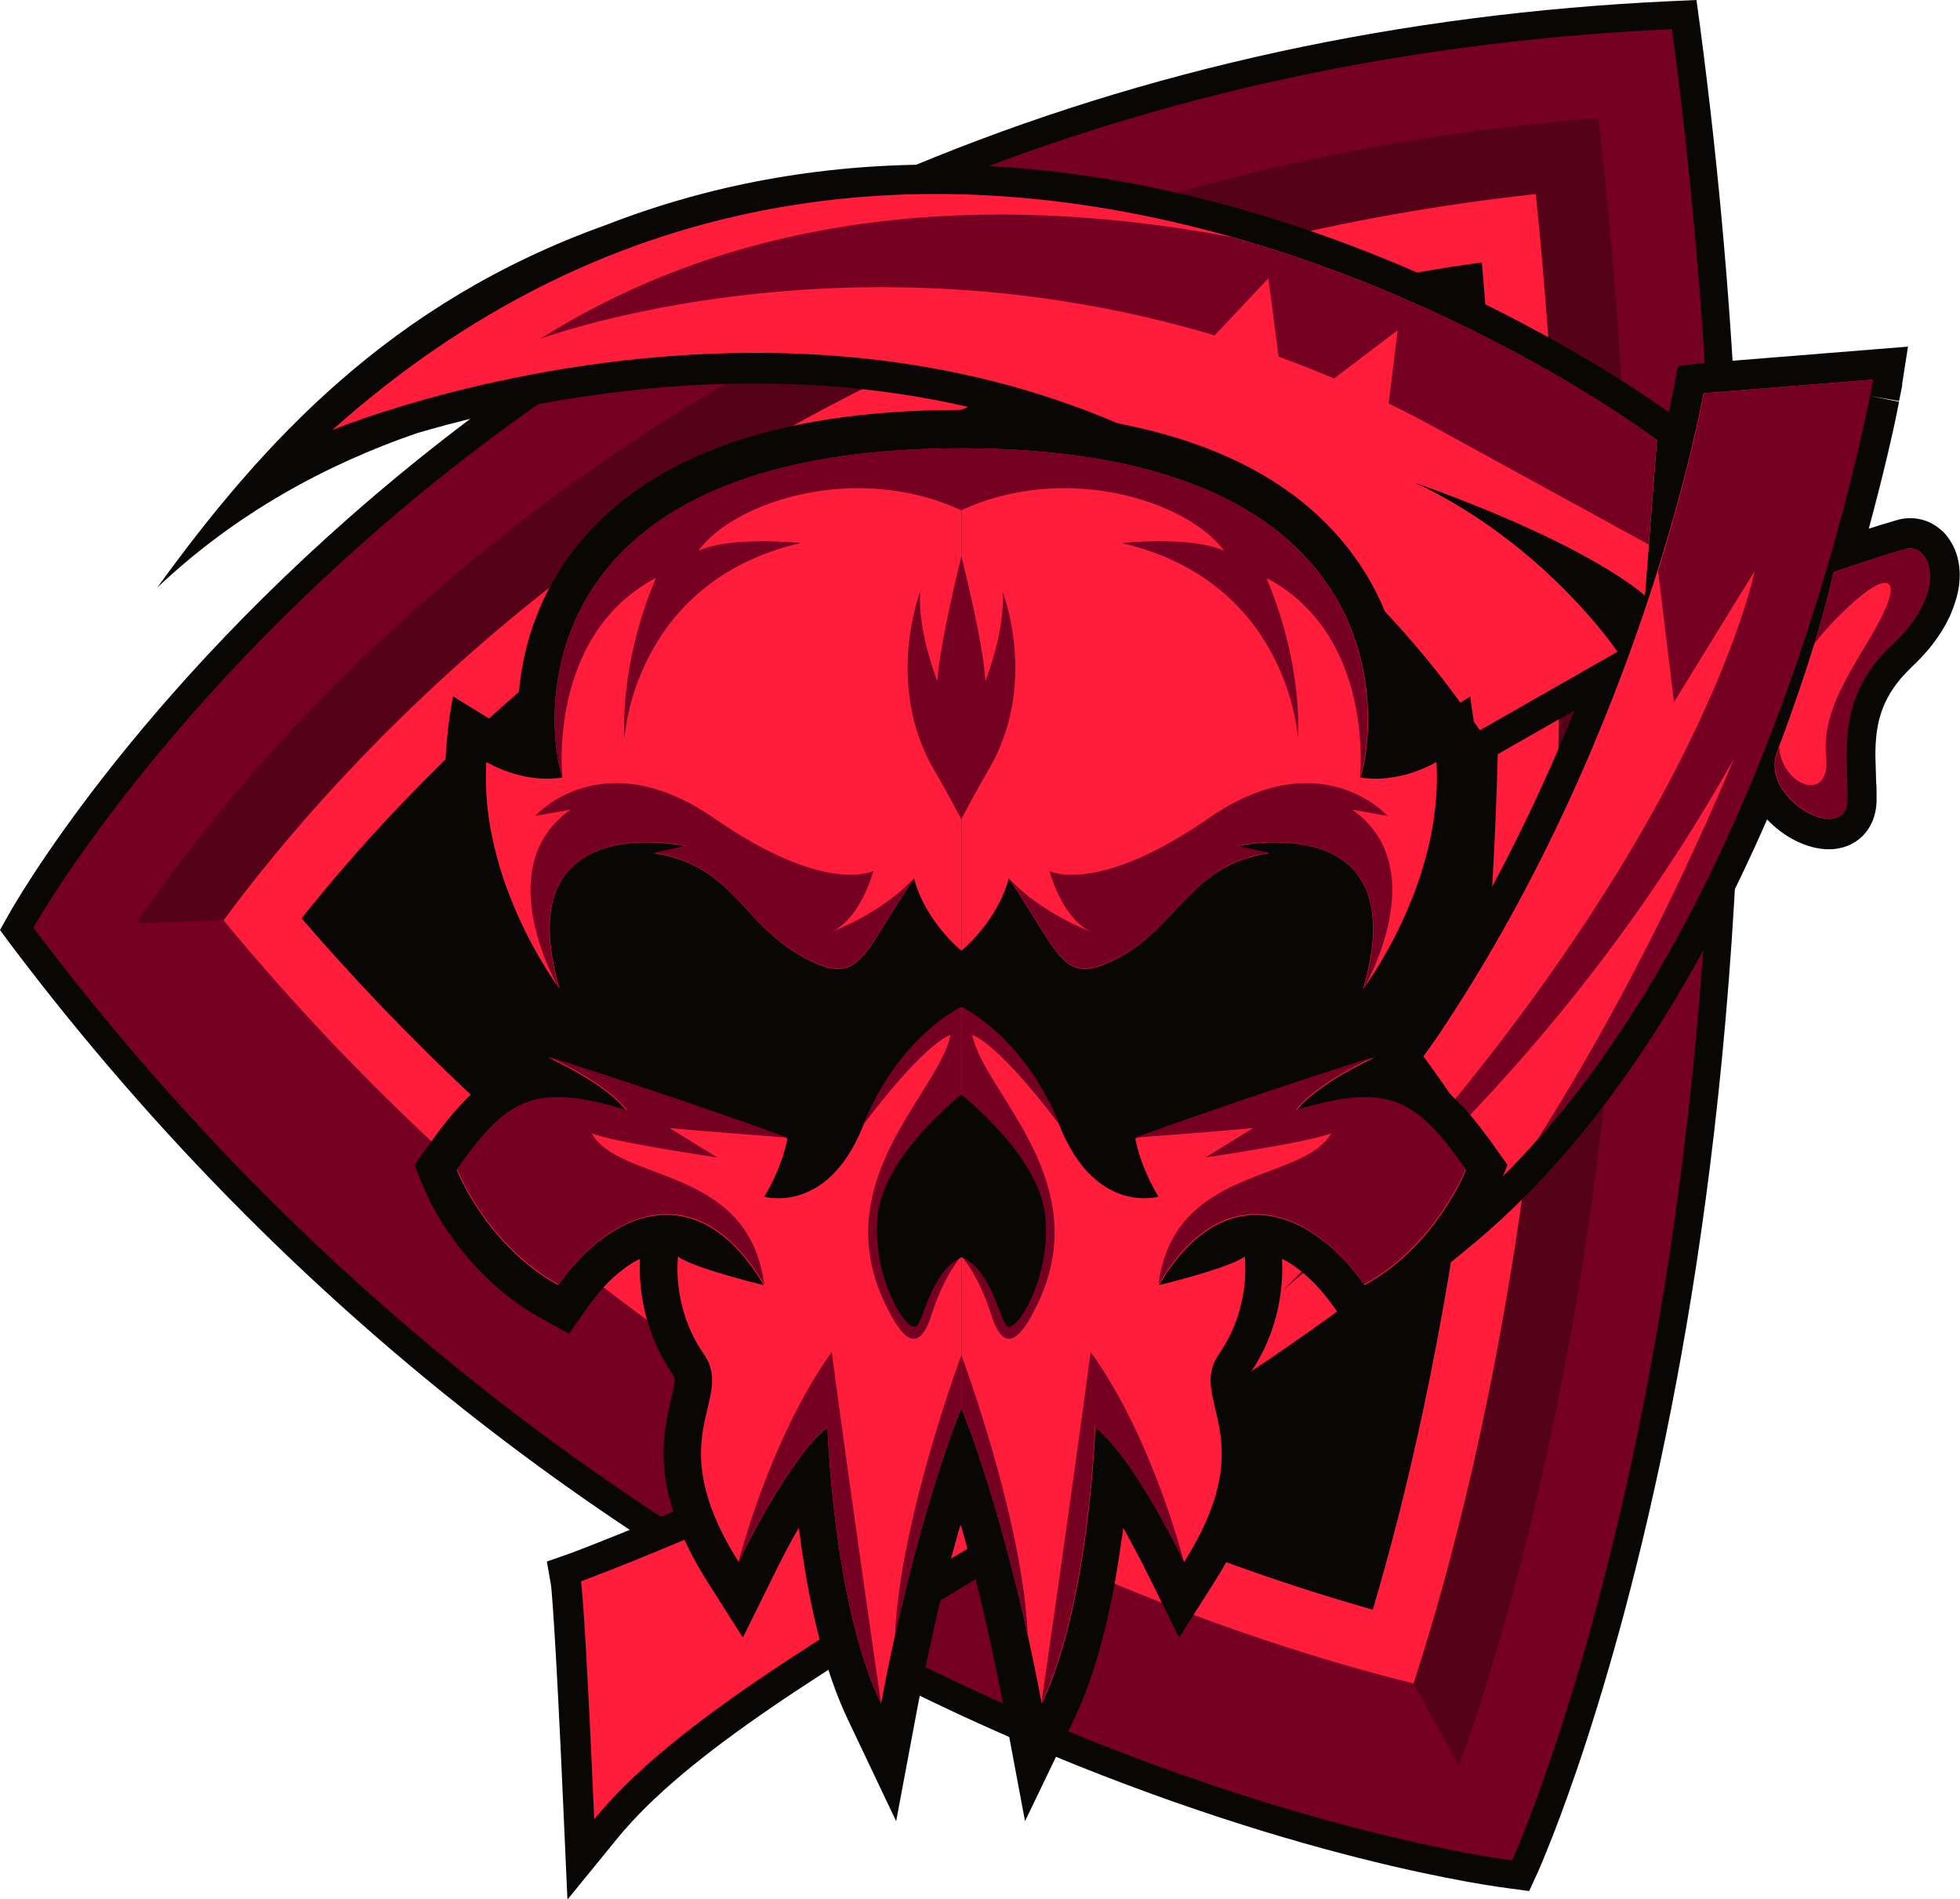 <?xml version="1.0" encoding="UTF-8"?><svg xmlns="http://www.w3.org/2000/svg" height="489.2" viewBox="0 0 505 489.2" width="505"><g><path d="M388.8,486.5c-2.3-0.3-56.9-7.1-132.2-40.5c-44.1-19.6-86.1-44.3-124.8-73.4C83.3,336.1,40,292.7,2.8,243.4 L0,239.6l2.3-4.1c1.3-2.3,31.8-56.3,100-112.7c40-33.1,84.7-60,132.9-80C295.3,17.8,361,3.5,430.5,0.3l6.6-0.3l0.9,6.6 c20.3,153.6,8,274.5-6,349c-15.2,81-35,124.9-35.8,126.8l-2.2,4.8L388.8,486.5z" fill="#090705"/><path d="M8.6,239c0,0,121.3-217.8,422.2-231.5c39.2,295.4-41.2,471.8-41.2,471.8S169.6,452.8,8.6,239z" fill="#750021"/><path d="M375.9,454.9c17-46.9,62.2-198.3,35.9-424.5C353.6,35,298.3,47.9,247.4,69 c-45.4,18.7-87.5,43.9-125.2,74.9c-46.3,37.9-74.6,75.5-87.1,93.9l22.6-0.7l172.1,4.1l134.4,192.6L375.9,454.9z" fill="#090705" opacity=".29"/><path d="M364.2,433.7c-21.9-5.4-54.1-15.2-91.4-31.9c-40.5-18.2-79-41.1-114.5-68c-36.9-28-70.7-60.4-100.7-96.7 c14.4-19.5,39.8-49.8,77.2-80.3c36.3-29.6,76.8-53.7,120.4-71.6c43.8-18,90.9-29.8,140.5-35.2C415.5,243.5,382.4,377.8,364.2,433.7 z" fill="#FF1D3B"/><path d="M353.7,414.7c-19.5-5.5-45.4-14.1-74.5-27.2c-39.4-17.7-76.9-40-111.4-66.2c-32.6-24.7-62.9-53.2-90.1-84.7 c14.7-18.5,36.8-43,67-67.6c35.1-28.6,74.3-51.9,116.5-69.2c37.7-15.5,78.2-26.3,120.6-32.2c6.8,77.5,5.8,152.8-3.1,223.9 C372,345,362.1,386.4,353.7,414.7z" fill="#090705"/><g><g fill="#090705"><path d="M332.6,135.5C332.6,135.5,332.6,135.5,332.6,135.5c2.1,1.6,4.1,3.3,6.1,5c0.6,0.5,1.1,1,1.7,1.5 c1.5,1.3,2.9,2.5,4.4,3.8c0.7,0.6,1.4,1.3,2.1,2c1.3,1.2,2.6,2.4,3.9,3.7c0.8,0.7,1.5,1.5,2.3,2.3c1.2,1.2,2.4,2.5,3.6,3.7 c0.8,0.8,1.5,1.6,2.3,2.5c1.2,1.3,2.3,2.6,3.5,3.9c0.8,0.9,1.5,1.7,2.3,2.6c1.2,1.4,2.3,2.8,3.5,4.2c0.7,0.9,1.4,1.7,2.1,2.6 c1.2,1.6,2.5,3.2,3.7,4.8c0.6,0.8,1.2,1.6,1.8,2.4c1.8,2.5,3.6,5,5.3,7.6c0,0,0,0,0,0c8.8-5,15.5-8.8,20.4-11.7 c1.9-1.1,3.5-2,4.9-2.8c2.9-1.6,4.9-2.8,6.4-3.6c3.6-2.1,3.6-2.1,3.6-2.1s-0.3-0.4-0.9-1.2c-0.3-0.4-0.6-0.9-1.1-1.5 c-1.3-1.7-3.2-4.1-5.7-7c-8.4-9.6-23.6-24.2-44.8-34.1c2.9,1,5.6,2,8.3,3c1.3,0.5,2.6,1,3.9,1.5c8.8,3.4,16.1,6.6,22.2,9.5 c2.6,1.2,4.9,2.4,7.1,3.5c1.4,0.7,2.7,1.5,4,2.1c10.5,5.8,14.2,9.4,14.2,9.4l1-13.1l0,0l2.1-27l0,0l0,0c0,0-0.1,0-0.2-0.1 c0,0,0,0,0,0c-0.1-0.1-0.3-0.2-0.5-0.3c0,0,0,0-0.1-0.1c-0.2-0.1-0.4-0.3-0.7-0.5c-0.1,0-0.1-0.1-0.2-0.1 c-0.3-0.2-0.6-0.4-0.9-0.7c-0.1,0-0.1-0.1-0.2-0.2c-0.4-0.3-0.8-0.5-1.2-0.8c-0.1-0.1-0.2-0.1-0.2-0.2c-0.5-0.3-1-0.7-1.6-1.1 c0,0-0.1-0.1-0.1-0.1c-3.2-2.2-7.6-5-13.1-8.4c0,0-0.1-0.1-0.1-0.1c-1-0.6-2.1-1.3-3.2-1.9c-0.1-0.1-0.2-0.1-0.4-0.2 c-1-0.6-2.1-1.3-3.2-1.9c-0.2-0.1-0.3-0.2-0.5-0.3c-1.1-0.6-2.2-1.3-3.4-1.9c-0.2-0.1-0.4-0.2-0.5-0.3c-1.2-0.7-2.4-1.4-3.7-2 c-0.1-0.1-0.3-0.1-0.4-0.2c-61-33.2-192.5-83.1-306.8,19C85.6,110.8,225.9,52.6,332.6,135.5z"/><path d="M481.5,103.1c0.1-0.4,0.1-0.7,0.2-1c0-0.1,0-0.2,0.1-0.3c0.1-0.3,0.1-0.6,0.2-0.8c0-0.1,0-0.2,0.1-0.3 c0-0.2,0.1-0.4,0.1-0.6c0-0.1,0-0.2,0.1-0.3c0-0.2,0.1-0.3,0.1-0.5c0-0.1,0-0.1,0-0.2c0-0.2,0.1-0.3,0.1-0.4c0,0,0-0.1,0-0.1 c0-0.1,0-0.3,0.1-0.3c0-0.1,0-0.1,0-0.1c0,0,0-0.1,0-0.1c0,0,0,0,0,0c0,0,0-0.1,0-0.1l0,0l0,0l-43.6,3.5c0,0,0,0.1,0,0.2 c0,0,0,0,0,0c0,0.1-0.1,0.3-0.1,0.6c0,0,0,0,0,0c-0.1,0.3-0.1,0.6-0.2,1c0,0,0,0,0,0c-1,5.3-4.5,21.6-11.5,44l0,0 c-10.1,32.1-27.6,76.6-56.2,119.3c-53.1,79.2-221.1,141-221.1,141s1,5.8,3.4,61.3c36.2-44.4,141.4-86.9,222.5-155 c71.7-60.2,100.2-182.8,105.8-210.3C481.5,103.3,481.5,103.2,481.5,103.1z"/><path d="M501.7,138.2c-0.6-0.8-1.3-1.5-2.1-2.1c-2.1-1.7-4.7-2.6-7.4-2.6c-1,0-2.1,0.1-3.1,0.4 c-0.8,0.2-1.7,0.5-2.7,0.8c-1.4,0.4-3,0.9-4.9,1.5c3.9-14.5,6.4-25.5,7.5-31.2l0.3-1.5l-7.6-1.5l7.6,1.3l0.8-3.9l0-0.2l0-0.3 l1.5-9.6l-53.4,4.3l-5.9,0.7l-1.2,6.6l0,0.1l-0.3,1.3c-0.2,0.9-0.5,2.2-0.8,3.9l-2.7-1.9l-2.1-1.4c-4.1-2.8-8.6-5.7-13.3-8.5 l-0.3-0.2c-1.1-0.6-2.1-1.3-3.2-1.9l-0.5-0.3c-1.1-0.6-2.2-1.3-3.4-2l-4.5-2.5c-1.2-0.7-2.5-1.4-3.8-2.1l-0.4-0.2 c-35.9-19.5-92-42.8-155-42.8c-29.8,0-58.1,5.2-84.8,15.6c-55.5,19.9-88.4,56-115.5,93.4c20.4-19.3,43.7-31.8,66.9-39.8 c19.1-5.6,50.7-12.8,86.9-12.8c51.8,0,96.6,14.4,133.2,42.9c1.9,1.5,3.8,3.1,5.9,4.8c0.3,0.3,1.6,1.4,1.6,1.4 c1.4,1.2,2.8,2.4,4.2,3.7c0.5,0.4,1,0.9,1.4,1.3l0.6,0.6c1.3,1.2,2.5,2.3,3.7,3.6c0.7,0.7,1.4,1.3,2,2l0.2,0.2 c1.2,1.2,2.3,2.4,3.5,3.6c0.7,0.8,1.5,1.6,2.2,2.4c1.1,1.2,2.3,2.5,3.4,3.8l0.2,0.2c0.7,0.8,1.4,1.5,2,2.3 c1.1,1.3,2.3,2.7,3.4,4.1l0.7,0.8c0.5,0.6,0.9,1.1,1.4,1.7c1.2,1.5,2.4,3.1,3.6,4.7l0.8,1c0.3,0.4,0.7,0.9,1,1.3 c1.8,2.5,3.5,4.8,5.1,7.2l3.8,6.3l27.5-15.7c-9.9,24.4-23.4,52.2-41.5,79.2c-51.1,76.2-215.7,137.4-217.3,138l-6,2.1l1.1,6.3 c0,0.3,1,7.9,3.3,60.5l0.9,20.3l12.8-15.7c18-22.1,54.8-44.2,97.4-69.9c39.7-23.9,84.7-51,124.1-84.1 c33.4-28.1,57.7-69.4,74.8-108.6c4.3,4.6,10.4,7.7,15.9,7.7c7.1,0,12.1-5.1,12.3-12.3c0-0.4,0-0.9,0-1.3l0-1.2 c0-0.8,0-1.6-0.1-2.4l-0.1-3.5c0-1.1-0.1-2.2-0.1-3.4c0-7.2,1.1-13.3,6.3-19.6c0.9-1.1,2-2.2,3.1-3.3c3.2-3,5.7-6,7.7-9.2 c0.6-1,1.2-2,1.7-3.1c0.3-0.5,0.5-1,0.7-1.5c0.4-1,0.8-2,1.1-3C505.9,148.5,505,142.4,501.7,138.2z"/><path d="M495.6,143c-0.3-0.3-0.5-0.6-0.8-0.8c-1.1-0.8-2.3-1.1-3.7-0.8c-0.8,0.2-1.6,0.5-2.5,0.7 c-6.5,1.9-16.2,5.3-16.2,5.3c0,0,0,0,0,0c-0.3,1.4-0.6,2.8-1,4.3c0,0.1-0.1,0.2-0.1,0.3c-0.4,1.4-0.7,2.9-1.1,4.3 c0,0,0,0.1,0,0.1c-0.8,3.1-1.8,6.2-2.7,9.3l0,0c-3.7,12.1-7.8,23.3-9.1,26.7c-0.1,0.2-0.1,0.3-0.2,0.4c0,0.1,0,0.1-0.1,0.1 c-0.1,0.3-0.2,0.5-0.2,0.5c-0.4,1.1-0.7,2.3-0.7,3.4c0,1.5,0.3,3,0.9,4.3c3.8,8.6,17.6,14,17.8,4.8c0-0.4,0-0.7,0-1.1 c0-0.4,0-0.7,0-1.1c0-0.8,0-1.5,0-2.3c0-1.2-0.1-2.3-0.1-3.5c0-1.2-0.1-2.4-0.1-3.6c0-7.8,1.1-16.2,8.1-24.5 c1.1-1.3,2.3-2.6,3.8-4c2.8-2.6,4.9-5.2,6.4-7.6c0.5-0.8,0.9-1.6,1.3-2.4c0.2-0.4,0.4-0.8,0.5-1.1c0.3-0.8,0.6-1.5,0.8-2.2 C497.9,148.4,497.2,145,495.6,143z"/></g><g><path d="M85.6,110.8c0,0,189.9-78.8,295.7,77.3c35.4-20.2,35.4-20.2,35.4-20.2S398,140,364.2,124.2 c46.2,16.4,59.6,29.2,59.6,29.2l3.1-40C426.9,113.3,240.5-27.5,85.6,110.8z" fill="#FF1D3B"/><path d="M139.2,87.3c0,0,122.1-27.3,193.4,48.2c17.4,13.5,33.9,30.8,48.7,52.6c35.4-20.2,35.4-20.2,35.4-20.2 S398,140,364.2,124.2c46.2,16.4,59.6,29.2,59.6,29.2l3.1-40c0,0-14.5-11-38.8-23.8C386.9,89,236.8,21.4,139.2,87.3z" fill="#FF1D3B"/><path d="M426.9,113.3c0,0-45.2-34.1-109.5-52.2c-51.9-9.8-119.5-10.9-178.2,26.2c0,0,112.5-42,231.2,23.2 c21.9,12,39.8,21.8,54.4,29.8L426.9,113.3z" fill="#750021"/><path d="M307.5 92.2L326.8 71.7 330.3 98.6z" fill="#FF1D3B"/><path d="M334.1 104.8L360.1 85.1 356.9 111.2z" fill="#FF1D3B"/><path d="M438.9,101.3l43.6-3.5c0,0-25.8,147.8-106.9,215.9s-186.3,110.5-222.5,155c-2.4-55.5-3.4-61.3-3.4-61.3 s168-61.8,221.1-141S438.9,101.3,438.9,101.3z" fill="#FF1D3B"/><path d="M482.6,97.8l-43.6,3.5c0,0-3.2,18.3-11.8,45.8l4.1,33.8l20.8-33.8c0,0-15.4,77.7-121.6,185.4 c48.7-41,86.4-84,116.3-137.1c-17.2,40.9-35,73.5-51.1,98.8C461.1,221,482.6,97.8,482.6,97.8z" fill="#750021"/><path d="M472.4,147.4c0,0,12.7-4.4,18.7-6c6-1.6,11.5,10.5-3.6,24.6c-15,14.1-11.3,28.4-11.6,40.2 c-0.3,11.8-22.8-0.4-18-12.6C457.9,193.6,468.3,166.6,472.4,147.4z" fill="#FF1D3B"/><path d="M491.1,141.4c-6,1.6-18.7,6-18.7,6c-1.2,5.7-3,12.2-4.9,18.4c1.6-2.1,3.8-4.7,7.1-7.9 c10-9.9,15.7-10.7,10.7,0c-5,10.7-16.2,23.2-14.8,36.9c1.3,12.5-11.4,7.7-12.1-2.3c-0.3,0.7-0.4,1.1-0.4,1.1 c-4.8,12.2,17.8,24.3,18,12.6c0.3-11.8-3.4-26.1,11.6-40.2C502.6,151.9,497.1,139.8,491.1,141.4z" fill="#750021"/></g></g><g><path d="M116.7,179.7c0,0-10.4,45.6,15.1,88.1c-16.9,23.2-19.3,27.9-19.3,27.9s35.3,9.1,54.6,11.3s55.1,3,57.5,2.6 c2.3-0.4,23.2-33.7,23.2-33.7l-4.8-81l-103.1,22.3L116.7,179.7z" fill="#090705"/><path d="M378.7,179.7c0,0,10.4,45.6-15.1,88.1c16.9,23.2,19.3,27.9,19.3,27.9s-35.3,9.1-54.6,11.3 c-19.3,2.2-55.1,3-57.5,2.6c-2.3-0.4-23.2-33.7-23.2-33.7l4.8-81l103.1,22.3L378.7,179.7z" fill="#090705"/><g fill="#090705"><path d="M238,248.9c-1-1-2.1-2.3-3.2-3.7c-4.9,7.8-9.8,13.9-18.9,13.9c-4.1,0-8.4-1.4-14-4.5 c-7.4-4.1-12.2-9.3-16.5-13.9c-5.6-6-9.6-10.3-18.3-11.6l-0.1-2.6c-0.1,0-0.1,0-0.2,0c-2.5,0-4.7,0.2-6.7,0.7 c-0.2,0.1-0.4,0.1-0.7,0.2c-4.8,1.3-6.4,3.6-7.1,5.2c-0.1,0.3-0.2,0.5-0.3,0.8c-0.1,0.3-0.2,0.7-0.3,1.1l-0.1,0.3 c-0.3,1.4-0.4,2.9-0.4,4.6l0,0.1c0.1,3.5,0.8,7.7,2.2,12.4l-16.9,8.5c-0.9-1.2-22.9-30.6-20.8-65l1-16l13.7,8.4 c0,0,1.2,0.7,3.1,1.4c-0.7-12.3,1.5-29.7,12.9-45.6c18.1-25.2,52.1-38,101.3-38c49.2,0,83.3,12.8,101.4,38 c11.4,15.9,13.6,33.3,12.9,45.6c1.9-0.7,3.1-1.4,3.2-1.4l13.7-8.4l0.9,16c2.1,34.4-19.9,63.7-20.8,65l-16.9-8.5 c1.4-4.8,2.1-9,2.2-12.6c0-0.8,0-1.5-0.1-2.2c-0.1-0.8-0.2-1.7-0.4-2.4l-0.1-0.4c-0.1-0.4-0.2-0.8-0.3-1.1 c-0.1-0.4-0.3-0.8-0.5-1.2c-0.1-0.3-0.3-0.5-0.4-0.7c-0.5-0.8-1.1-1.4-1.9-2c-1.2-0.9-2.7-1.6-4.6-2.1c-0.2-0.1-0.5-0.1-0.8-0.2 c-0.8-0.2-1.6-0.3-2.5-0.4l-0.2,0c-1.3-0.1-2.6-0.2-3.9-0.2c-0.1,0-0.1,0-0.2,0l-0.1,2.6c-8.7,1.3-12.8,5.6-18.3,11.6 c-4.3,4.6-9.1,9.8-16.5,13.9c-5.6,3.1-9.9,4.5-14,4.5c-9.1,0-14-6.2-18.9-13.9c-1.1,1.4-2.3,2.7-3.2,3.7v16.8l-9.6-8.3l-9.6,8.3 V248.9z"/><path d="M144.2,254.8L144.2,254.8c-1.7-5.9-2.5-10.9-2.6-15.1c0,0,0,0,0,0c0-2.5,0.2-4.8,0.6-6.8 c0-0.2,0.1-0.4,0.1-0.6c0.2-0.7,0.4-1.4,0.6-2.1c0.2-0.5,0.4-1.1,0.6-1.6c2.8-6.1,8-9.1,13.5-10.6c0.3-0.1,0.6-0.2,0.9-0.2 c9.1-2.1,18.6,0,18.6,0c0,0-0.1,0-8.2,1.8c20,3,22.8,18.2,38.1,26.6c13.8,7.6,15.1,1.4,25.4-14.8c0.4-0.6,0.7-1.1,1.1-1.7 c0.8-1.2,1.6-2.4,2.4-3.6c3,11.2,11.9,18.5,12.1,18.6v0c0,0,0,0,0,0c0,0,0,0,0,0v0c0.2-0.2,9.2-7.5,12.1-18.6 c0.9,1.3,1.7,2.5,2.4,3.6c0.4,0.6,0.7,1.2,1.1,1.7c10.3,16.2,11.6,22.4,25.4,14.8c15.2-8.4,18.1-23.6,38.1-26.6 c-4-0.9-6-1.3-7-1.5c-0.1,0-0.1,0-0.2,0c-0.9-0.2-0.9-0.2-0.9-0.2c0,0,7-1.6,14.8-0.7c0.1,0,0.1,0,0.2,0c1.2,0.1,2.3,0.3,3.5,0.6 c0.4,0.1,0.7,0.2,1.1,0.3c2.8,0.7,5.6,1.9,7.9,3.7c1.6,1.2,3,2.6,4.2,4.4c0.3,0.5,0.6,1,0.9,1.6c0.4,0.8,0.8,1.6,1.1,2.5 c0.2,0.7,0.4,1.3,0.6,2.1c0,0.2,0.1,0.4,0.1,0.6c0.3,1.2,0.5,2.4,0.6,3.8c0.1,1,0.1,2,0.1,3c-0.1,4.2-0.9,9.2-2.6,15.1l0,0 c0,0,0,0,0,0c0,0,20.8-27.4,18.9-58.5c0,0-9.2,5.7-19.6,4c4.5-13.2,11.3-84.8-102.7-84.8l0,0c0,0,0,0,0,0c0,0,0,0,0,0l0,0 c-114,0-107.2,71.6-102.7,84.8c-10.4,1.7-19.6-4-19.6-4C123.4,227.5,144.2,254.8,144.2,254.8 C144.2,254.8,144.2,254.8,144.2,254.8z"/><path d="M218.4,442.9c-2.6-5.5-5-12.1-7-19.7c-2.3-8.5-4.1-18.2-5.5-28.9c0-0.2-0.1-0.5-0.1-0.7 c-2.1,3.6-4.3,7.8-6.8,12.9l-7.6,15.4l-9.2-14.5c-14.8-23.5-11.5-37.6-9.3-46.9c1.2-5,1.1-5.4,0.5-6.3 c-8.5-12.2-8.8-24.9-8.5-29.9c-2.9,1.4-5.9,3.7-8.8,6.7l-0.1,0.1c-1.6,1.7-3,3.5-4.4,5.4l-5,7.1l-7.6-4.2 c-8.9-5-17-12.5-23.3-21.7c-0.3-0.4-0.6-0.9-0.9-1.3c-0.6-0.8-1.1-1.7-1.5-2.4c-0.5-0.8-0.9-1.5-1.3-2.2 c-0.6-1.1-1.1-2.1-1.5-2.9c-1.1-2.3-1.7-3.8-1.8-4l-1.9-4.8l3-4.2c0.8-1.1,1.6-2.2,2.4-3.3c2.2-3,4.1-5.3,5.9-7.3 c0.4-0.4,0.8-0.9,1.2-1.3c6.2-6.4,12.9-9.8,20.8-10.6l3.9-10.2c0.3,0.1,31.5,9.8,62.2,21l7.1,2.6c0-0.1,0.2-0.5,0.2-0.5 c0.2-0.6,0.5-1.3,0.8-1.9l0.1-0.2l0.2-0.3c7.2-16.3,17.5-25.4,23.4-29.6v-11.2l9.2,5.2l10-6.7v12.6c6,4.2,16.3,13.4,23.5,29.8 l0.1,0.3c0.3,0.6,0.6,1.3,0.8,2c0,0,0.2,0.4,0.2,0.5l7.1-2.6c30.7-11.2,61.9-20.9,62.2-21l3.9,10.2c7.9,0.8,14.6,4.2,20.8,10.6 c0.4,0.4,0.8,0.9,1.3,1.3c1.8,2,3.7,4.3,5.9,7.3c0.8,1,1.6,2.1,2.4,3.3l3,4.2l-1.9,4.8c-0.1,0.3-0.7,1.8-1.8,4 c-0.4,0.9-0.9,1.8-1.5,2.9c-0.4,0.7-0.8,1.5-1.3,2.2c-4.6,7.7-12.8,18.3-25.7,25.5l-7.6,4.2l-5-7.1c-1.4-1.9-2.8-3.7-4.4-5.4 l-0.2-0.2c-2.9-3-5.8-5.3-8.7-6.7c0.3,5,0.1,17.7-8.5,29.9c-0.6,0.9-0.7,1.3,0.5,6.3c2.2,9.3,5.6,23.4-9.3,46.9l-9.2,14.5 l-7.6-15.4c-2.5-5-4.8-9.3-6.8-12.9c-0.1,1.2-0.3,2.3-0.5,3.5c-1.3,9.6-3,18.3-5.1,26c-2,7.6-4.4,14.2-7,19.7l-12.7,26.4 l-5.4-28.8c-1.3-7-2.8-14-4.3-20.7l-0.8-3.6l-0.8-3.4l-0.8-3.3l-0.8-3.2l-1.3-4.8l-0.3-1.2c-0.6-2.1-1.1-4.1-1.7-6.1l-0.4-1.3 l-0.4,1.3c-0.5,1.9-1.1,3.9-1.7,6.1l-1.1,4.2l-0.8,3.2l-0.8,3.3l-0.5,1.8l-0.8,3.4l-0.8,3.6c-1.5,6.8-3,13.8-4.3,20.7l-5.4,28.8 L218.4,442.9z"/><path d="M375.4,298.2c-1.8-2.5-3.6-4.7-5.3-6.6c-0.3-0.4-0.7-0.7-1-1.1c-5.2-5.3-10.4-8-18.1-7.8c0,0,0,0-0.1,0 c-1,0-2,0.1-3,0.2c-0.7,0.1-1.4,0.2-2.2,0.3c-1,0.1-2,0.3-3,0.5c-0.3,0.1-0.5,0.1-0.8,0.2c-2.4,0.5-5.1,1.2-8,2.1 c0.6-0.9,1.4-1.7,2.3-2.6c0.7-0.6,1.4-1.3,2.2-1.9c0.3-0.2,0.5-0.4,0.8-0.6c0.5-0.4,1.1-0.8,1.6-1.2c0.3-0.2,0.6-0.4,0.8-0.6 c0.8-0.6,1.7-1.1,2.6-1.6c0.3-0.2,0.6-0.3,0.8-0.5c4.8-2.9,9.1-4.8,9.1-4.8l0,0l0,0c0,0-30.9,9.6-61.8,20.9h0c0,0,0,0,0,0 c1.6,8.2,6,15,6,15s-16.2,4.8-25.5-18.3c0,0,0,0,0,0h0c0,0,0,0,0-0.1c-0.3-0.7-0.6-1.4-0.9-2c0,0,0,0,0,0 c-7.2-16.5-17.9-24.4-22.3-27.1c-0.1-0.1-0.2-0.1-0.3-0.2c-0.1,0-0.2-0.1-0.2-0.1c-0.9-0.5-1.5-0.8-1.5-0.8v0l0,0c0,0,0,0,0,0 c0,0,0,0,0,0l0,0v0c-0.1,0-0.6,0.3-1.5,0.8c-0.1,0-0.2,0.1-0.2,0.1c-0.1,0.1-0.2,0.1-0.3,0.2c-4.4,2.7-15.1,10.6-22.3,27.1 c0,0,0,0,0,0c-0.3,0.7-0.6,1.3-0.9,2c0,0,0,0,0,0.1h0c0,0,0,0,0,0c-9.2,23.1-25.5,18.3-25.5,18.3s4.4-6.8,6-15c0,0,0,0,0,0h0 c-30.9-11.2-61.8-20.9-61.8-20.9l0,0l0,0c0,0,4.3,1.9,9.1,4.8c0.3,0.2,0.6,0.3,0.8,0.5c0.9,0.5,1.7,1.1,2.6,1.6 c0.3,0.2,0.6,0.4,0.8,0.6c0.6,0.4,1.1,0.8,1.6,1.2c0.3,0.2,0.5,0.4,0.8,0.6c0.8,0.6,1.5,1.3,2.2,1.9c0.9,0.9,1.7,1.7,2.3,2.6 c-2.9-0.9-5.6-1.6-8-2.1c-0.3-0.1-0.6-0.1-0.8-0.2c-1-0.2-2-0.4-3-0.5c-0.7-0.1-1.5-0.2-2.2-0.3c-1-0.1-2-0.2-3-0.2 c0,0,0,0-0.1,0c-7.7-0.2-12.9,2.5-18.1,7.8c-0.3,0.4-0.7,0.7-1,1.1c-1.7,1.9-3.5,4.1-5.3,6.6c-0.7,1-1.5,2-2.3,3.1 c0,0,0.5,1.2,1.5,3.2c0.4,0.7,0.8,1.6,1.3,2.5c0.3,0.6,0.7,1.3,1.1,2s0.9,1.4,1.4,2.1c0.2,0.4,0.5,0.7,0.8,1.1 c4.2,6.1,10.7,13.5,20,18.8c1.6-2.3,3.4-4.5,5.2-6.5c0.1-0.1,0.1-0.1,0.2-0.2c13.4-14.1,32.6-18.6,47.6,6.6 c-20.1-5-22.1-7.4-22.1-7.4s-1.8,13,6.6,25.1c8.4,12-11.6,20.9,9,53.6l0,0l0,0h0c14.4-29.3,22.9-34.7,22.9-34.7 c0,0,0.3,11.2,2.2,25.6c1.1,8.6,2.8,18.4,5.2,27.6c1.7,6.5,3.8,12.7,6.4,18l0,0h0c1.4-7.6,2.9-14.6,4.4-21.1 c0.1-0.6,0.3-1.3,0.4-1.9c0.1-0.6,0.3-1.2,0.4-1.7c0.2-0.6,0.3-1.3,0.5-1.9c0.1-0.5,0.3-1.1,0.4-1.6c0.2-0.6,0.3-1.2,0.5-1.9 c0.1-0.5,0.3-1,0.4-1.5c0.2-0.6,0.3-1.2,0.5-1.8c0.1-0.5,0.2-1,0.4-1.4c0.2-0.6,0.3-1.2,0.5-1.8c0.1-0.4,0.2-0.9,0.3-1.3 c0.2-0.6,0.3-1.2,0.5-1.8c0.1-0.4,0.2-0.8,0.3-1.2c0.6-2.2,1.2-4.2,1.7-6.2c0.1-0.3,0.2-0.6,0.3-1c0.2-0.5,0.3-1.1,0.5-1.6 c0.1-0.3,0.2-0.7,0.3-1c0.1-0.5,0.3-1,0.4-1.5c0.1-0.3,0.2-0.7,0.3-1c0.1-0.5,0.3-0.9,0.4-1.4c0.1-0.3,0.2-0.6,0.3-1 c0.1-0.5,0.3-0.9,0.4-1.3c0.1-0.3,0.2-0.6,0.3-0.9c0.1-0.4,0.3-0.9,0.4-1.3c0.1-0.2,0.1-0.4,0.2-0.6c0.3-1.1,0.7-2.1,1-3.1 c0,0,0-0.1,0.1-0.2c0.1-0.4,0.3-0.8,0.4-1.1c0.1-0.2,0.2-0.5,0.2-0.7c0.1-0.3,0.2-0.7,0.3-1c0.1-0.2,0.2-0.4,0.2-0.7 c0.1-0.3,0.2-0.6,0.3-0.9c0.1-0.2,0.2-0.4,0.2-0.6c0.1-0.3,0.2-0.5,0.3-0.8c0.1-0.2,0.2-0.4,0.2-0.6c0.1-0.2,0.2-0.5,0.3-0.7 c0.1-0.2,0.1-0.3,0.2-0.5c0.1-0.2,0.2-0.5,0.3-0.7c0.1-0.2,0.1-0.3,0.2-0.5c0.1-0.3,0.2-0.7,0.4-1c0.1-0.2,0.1-0.4,0.2-0.5 c0.1-0.1,0.1-0.3,0.1-0.4c0.1-0.1,0.1-0.3,0.2-0.4c0-0.1,0.1-0.2,0.1-0.3c0-0.1,0.1-0.3,0.1-0.4c0-0.1,0.1-0.2,0.1-0.3 c0-0.1,0.1-0.2,0.1-0.3c0-0.1,0.1-0.1,0.1-0.2c0-0.1,0.1-0.2,0.1-0.2c0,0,0-0.1,0.1-0.1c0.1-0.2,0.1-0.2,0.1-0.3 c0,0,0,0.1,0.1,0.3c0,0,0,0.1,0.1,0.1c0,0.1,0.1,0.1,0.1,0.2c0,0.1,0.1,0.1,0.1,0.2c0,0.1,0.1,0.2,0.1,0.3c0,0.1,0.1,0.2,0.1,0.3 c0,0.1,0.1,0.2,0.1,0.4c0,0.1,0.1,0.2,0.1,0.3c0.1,0.1,0.1,0.3,0.2,0.4c0,0.1,0.1,0.3,0.1,0.4c0.1,0.2,0.1,0.4,0.2,0.5 c0.1,0.3,0.2,0.6,0.4,1c0.1,0.2,0.1,0.3,0.2,0.5c0.1,0.2,0.2,0.5,0.3,0.7c0.1,0.2,0.1,0.3,0.2,0.5c0.1,0.2,0.2,0.5,0.3,0.7 c0.1,0.2,0.1,0.4,0.2,0.6c0.1,0.3,0.2,0.5,0.3,0.8c0.1,0.2,0.2,0.4,0.2,0.6c0.1,0.3,0.2,0.6,0.3,0.9c0.1,0.2,0.2,0.4,0.2,0.7 c0.1,0.3,0.2,0.7,0.3,1c0.1,0.2,0.2,0.5,0.2,0.7c0.1,0.4,0.2,0.7,0.4,1.1c0,0,0,0.1,0.1,0.2c0.3,1,0.7,2,1,3.1 c0.1,0.2,0.1,0.4,0.2,0.6c0.1,0.4,0.3,0.9,0.4,1.3c0.1,0.3,0.2,0.6,0.3,0.9c0.1,0.4,0.3,0.9,0.4,1.3c0.1,0.3,0.2,0.6,0.3,1 c0.1,0.5,0.3,0.9,0.4,1.4c0.1,0.3,0.2,0.7,0.3,1c0.1,0.5,0.3,1,0.4,1.5c0.1,0.3,0.2,0.7,0.3,1c0.2,0.5,0.3,1,0.5,1.6 c0.1,0.3,0.2,0.6,0.3,1c0.6,2,1.1,4,1.7,6.2c0.1,0.4,0.2,0.8,0.3,1.2c0.2,0.6,0.3,1.2,0.5,1.8c0.1,0.4,0.2,0.9,0.3,1.3 c0.2,0.6,0.3,1.2,0.5,1.8c0.1,0.5,0.2,1,0.4,1.4c0.2,0.6,0.3,1.2,0.5,1.8c0.1,0.5,0.3,1,0.4,1.5c0.2,0.6,0.3,1.2,0.5,1.9 c0.1,0.5,0.3,1.1,0.4,1.6c0.2,0.6,0.3,1.3,0.5,1.9c0.1,0.6,0.3,1.1,0.4,1.7c0.1,0.6,0.3,1.3,0.4,1.9c1.5,6.5,3,13.5,4.4,21.1h0 l0,0c2.6-5.4,4.7-11.6,6.4-18c2.2-8.3,3.8-17,4.9-24.9c2.2-15.7,2.6-28.3,2.6-28.3c0,0,8.4,5.4,22.9,34.7h0l0,0l0,0 c20.7-32.7,0.6-41.5,9-53.6c8.4-12,6.6-25.1,6.6-25.1s-2,2.4-22.1,7.4c14.9-25.3,34.1-20.8,47.6-6.6c0.1,0.1,0.1,0.1,0.2,0.2 c1.9,2,3.6,4.1,5.2,6.5c11.1-6.2,18.2-15.5,22.1-22c0.4-0.7,0.8-1.3,1.1-2c0.5-0.9,1-1.8,1.3-2.5c1-2,1.5-3.2,1.5-3.2 C376.9,300.3,376.1,299.2,375.4,298.2z"/></g><path d="M144.2,254.8c0,0-20.8-27.4-18.9-58.5c0,0,9.2,5.7,19.6,4c-4.5-13.2-11.3-84.8,102.8-84.8v129.4 c0,0-9.2-7.3-12.2-18.6c-13.7,20.1-13.7,28.5-28.9,20.1c-15.2-8.4-18.1-23.6-38.1-26.6c8.2-1.8,8.2-1.8,8.2-1.8 S130.4,207.6,144.2,254.8z" fill="#FF1D3B"/><path d="M117.7,301.4c0,0,7.4,19.3,26.1,29.7c13.2-18.9,35.9-28.9,53,0c-20.1-5-22.1-7.4-22.1-7.4 s-1.8,13,6.6,25.1c8.4,12-11.6,20.9,9,53.6c14.4-29.3,22.9-34.7,22.9-34.7s1.4,45.3,13.8,71.2c9.2-48.9,20.7-76.2,20.7-76.2V259.5 c0,0-16,7.4-25.3,30.5c-9.2,23.1-25.5,18.3-25.5,18.3s4.4-6.8,6-15c-30.9-11.2-61.8-20.9-61.8-20.9s15.2,6.8,20.3,13.8 C136.8,278.5,130.1,283.9,117.7,301.4z" fill="#FF1D3B"/><path d="M176.7,217.9c0,0,0,0-8.2,1.8c20,3,22.8,18.2,38.1,26.6c15.2,8.4,15.2,0,28.9-20.1c0,0-6.7,8.1-21.3,13.9 c7.7-3.5,10.8-15.7,10.8-15.7s-12.1,6.4-41-13.6c-28.9-20-46.1-0.6-46.1-0.6s0,0,9.1-1.6c-21.4,15-2.9,46.2-2.9,46.2 C130.4,207.6,176.7,217.9,176.7,217.9z" fill="#750021"/><path d="M144.9,200.3c0,0-4-36.6,24.1-51.4c-9.7,22.9-8.1,41.2-8.1,41.2s2.2-40.2,45.4-50.2c0,0-17.8-1.9-26.4,2 c9.5-12.9,41-22.9,67.8-10.4v-16C133.7,115.4,140.4,187,144.9,200.3z" fill="#750021"/><path d="M152.4,291.9c4,2.1,32.4,6.3,32.4,6.3s0,0-12.3-7.6c4.1,0.5,30.5,2.5,30.5,2.5 c-30.9-11.2-61.8-20.9-61.8-20.9s15.2,6.8,20.3,13.8c-24.7-7.6-31.3-2.2-43.7,15.2c0,0,7.4,19.3,26.1,29.7 c13.2-18.9,35.9-28.9,53,0C192.9,300.1,159.5,304.8,152.4,291.9z" fill="#750021"/><path d="M190.3,402.3c14.4-29.3,22.9-34.7,22.9-34.7s1.4,45.3,13.8,71.2c0,0-8.2-56.3-12.7-90.5 C198.4,370.4,190.3,402.3,190.3,402.3z" fill="#750021"/><path d="M247.7,349.1c0,0-15.8,42.3-17.1,72.1c0,0,0,0,0,0c8.4-37.8,17.1-58.6,17.1-58.6V349.1z" fill="#750021"/><path d="M247.7,289.7v-30.3c0,0-16,7.4-25.3,30.4c4.9-6.5,15.9-20.4,22.5-23.2c-3,15.2-33.2,38.4-15.9,71.2 c4.1,8,8,10.6,11.1,0.7s7.6-14.9,7.6-14.9l-10.9-16.1L247.7,289.7z" fill="#750021"/><path d="M351.2,254.8c0,0,20.8-27.4,18.9-58.5c0,0-9.2,5.7-19.6,4c4.5-13.2,11.3-84.8-102.8-84.8v129.4 c0,0,9.2-7.3,12.2-18.6c13.7,20.1,13.7,28.5,28.9,20.1c15.2-8.4,18.1-23.6,38.1-26.6c-8.2-1.8-8.2-1.8-8.2-1.8 S365,207.6,351.2,254.8z" fill="#FF1D3B"/><path d="M377.7,301.4c0,0-7.4,19.3-26.1,29.7c-13.2-18.9-35.9-28.9-53,0c20.1-5,22.1-7.4,22.1-7.4s1.8,13-6.6,25.1 s11.6,20.9-9,53.6c-14.4-29.3-22.9-34.7-22.9-34.7s-1.4,45.3-13.8,71.2c-9.2-48.9-20.7-76.2-20.7-76.2V259.5c0,0,16,7.4,25.3,30.5 c9.2,23.1,25.5,18.3,25.5,18.3s-4.4-6.8-6-15c30.9-11.2,61.8-20.9,61.8-20.9s-15.2,6.8-20.3,13.8 C358.6,278.5,365.2,283.9,377.7,301.4z" fill="#FF1D3B"/><path d="M318.7,217.9c0,0,0,0,8.2,1.8c-20,3-22.8,18.2-38.1,26.6c-15.2,8.4-15.2,0-28.9-20.1 c0,0,6.7,8.1,21.3,13.9c-7.7-3.5-10.8-15.7-10.8-15.7s12.1,6.4,41-13.6c28.9-20,46.1-0.6,46.1-0.6s0,0-9.1-1.6 c21.4,15,2.9,46.2,2.9,46.2C365,207.6,318.7,217.9,318.7,217.9z" fill="#750021"/><path d="M350.4,200.3c0,0,4-36.6-24.1-51.4c9.7,22.9,8.1,41.2,8.1,41.2s-2.2-40.2-45.4-50.2c0,0,17.8-1.9,26.4,2 c-9.5-12.9-41-22.9-67.8-10.4v-16C361.7,115.4,354.9,187,350.4,200.3z" fill="#750021"/><path d="M258.3,152.4c0,0,1.1,8.3-4.4,23.1c-0.6-10.1-5.7-30.1-6.2-32.2v-0.2c0,0,0,0,0,0.1c0-0.1,0-0.1,0-0.1v0.2 c-0.5,2.1-5.5,22.1-6.2,32.2c-5.5-14.8-4.4-23.1-4.4-23.1s-9.2,23.5,3.3,45.5c3.2,5.5,5.5,9.8,7.3,13.2v0.1c0,0,0,0,0,0 c0,0,0,0,0,0V211c1.8-3.4,4.1-7.7,7.3-13.2C267.6,175.9,258.3,152.4,258.3,152.4z" fill="#750021"/><path d="M343,291.9c-4,2.1-32.4,6.3-32.4,6.3s0,0,12.3-7.6c-4.1,0.5-30.5,2.5-30.5,2.5 c30.9-11.2,61.8-20.9,61.8-20.9s-15.2,6.8-20.3,13.8c24.7-7.6,31.3-2.2,43.7,15.2c0,0-7.4,19.3-26.1,29.7 c-13.2-18.9-35.9-28.9-53,0C302.4,300.1,335.9,304.8,343,291.9z" fill="#750021"/><path d="M305,402.3c-14.4-29.3-22.9-34.7-22.9-34.7s-1.4,45.3-13.8,71.2c0,0,8.2-56.3,12.7-90.5 C297,370.4,305,402.3,305,402.3z" fill="#750021"/><path d="M247.7,349.1c0,0,15.8,42.3,17.1,72.1c0,0,0,0,0,0c-8.4-37.8-17.1-58.6-17.1-58.6V349.1z" fill="#750021"/><path d="M247.7,289.7v-30.3c0,0,16,7.4,25.3,30.4c-4.9-6.5-15.9-20.4-22.5-23.2c3,15.2,33.2,38.4,15.9,71.2 c-4.1,8-8,10.6-11.1,0.7s-7.6-14.9-7.6-14.9l10.9-16.1L247.7,289.7z" fill="#750021"/><path d="M269.3,313.2c-1.6-15.5-21.3-30.9-21.6-31.2v0c0,0,0,0,0,0c0,0,0,0,0,0v0c-0.4,0.3-20,15.7-21.6,31.2 c-1.6,15.7,7.8,31.1,10.2,28.3c1.9-2.3,4-14.4,11.5-17.6c7.5,3.2,9.6,15.4,11.5,17.6C261.6,344.3,271,328.9,269.3,313.2z" fill="#090705"/></g></g></svg>